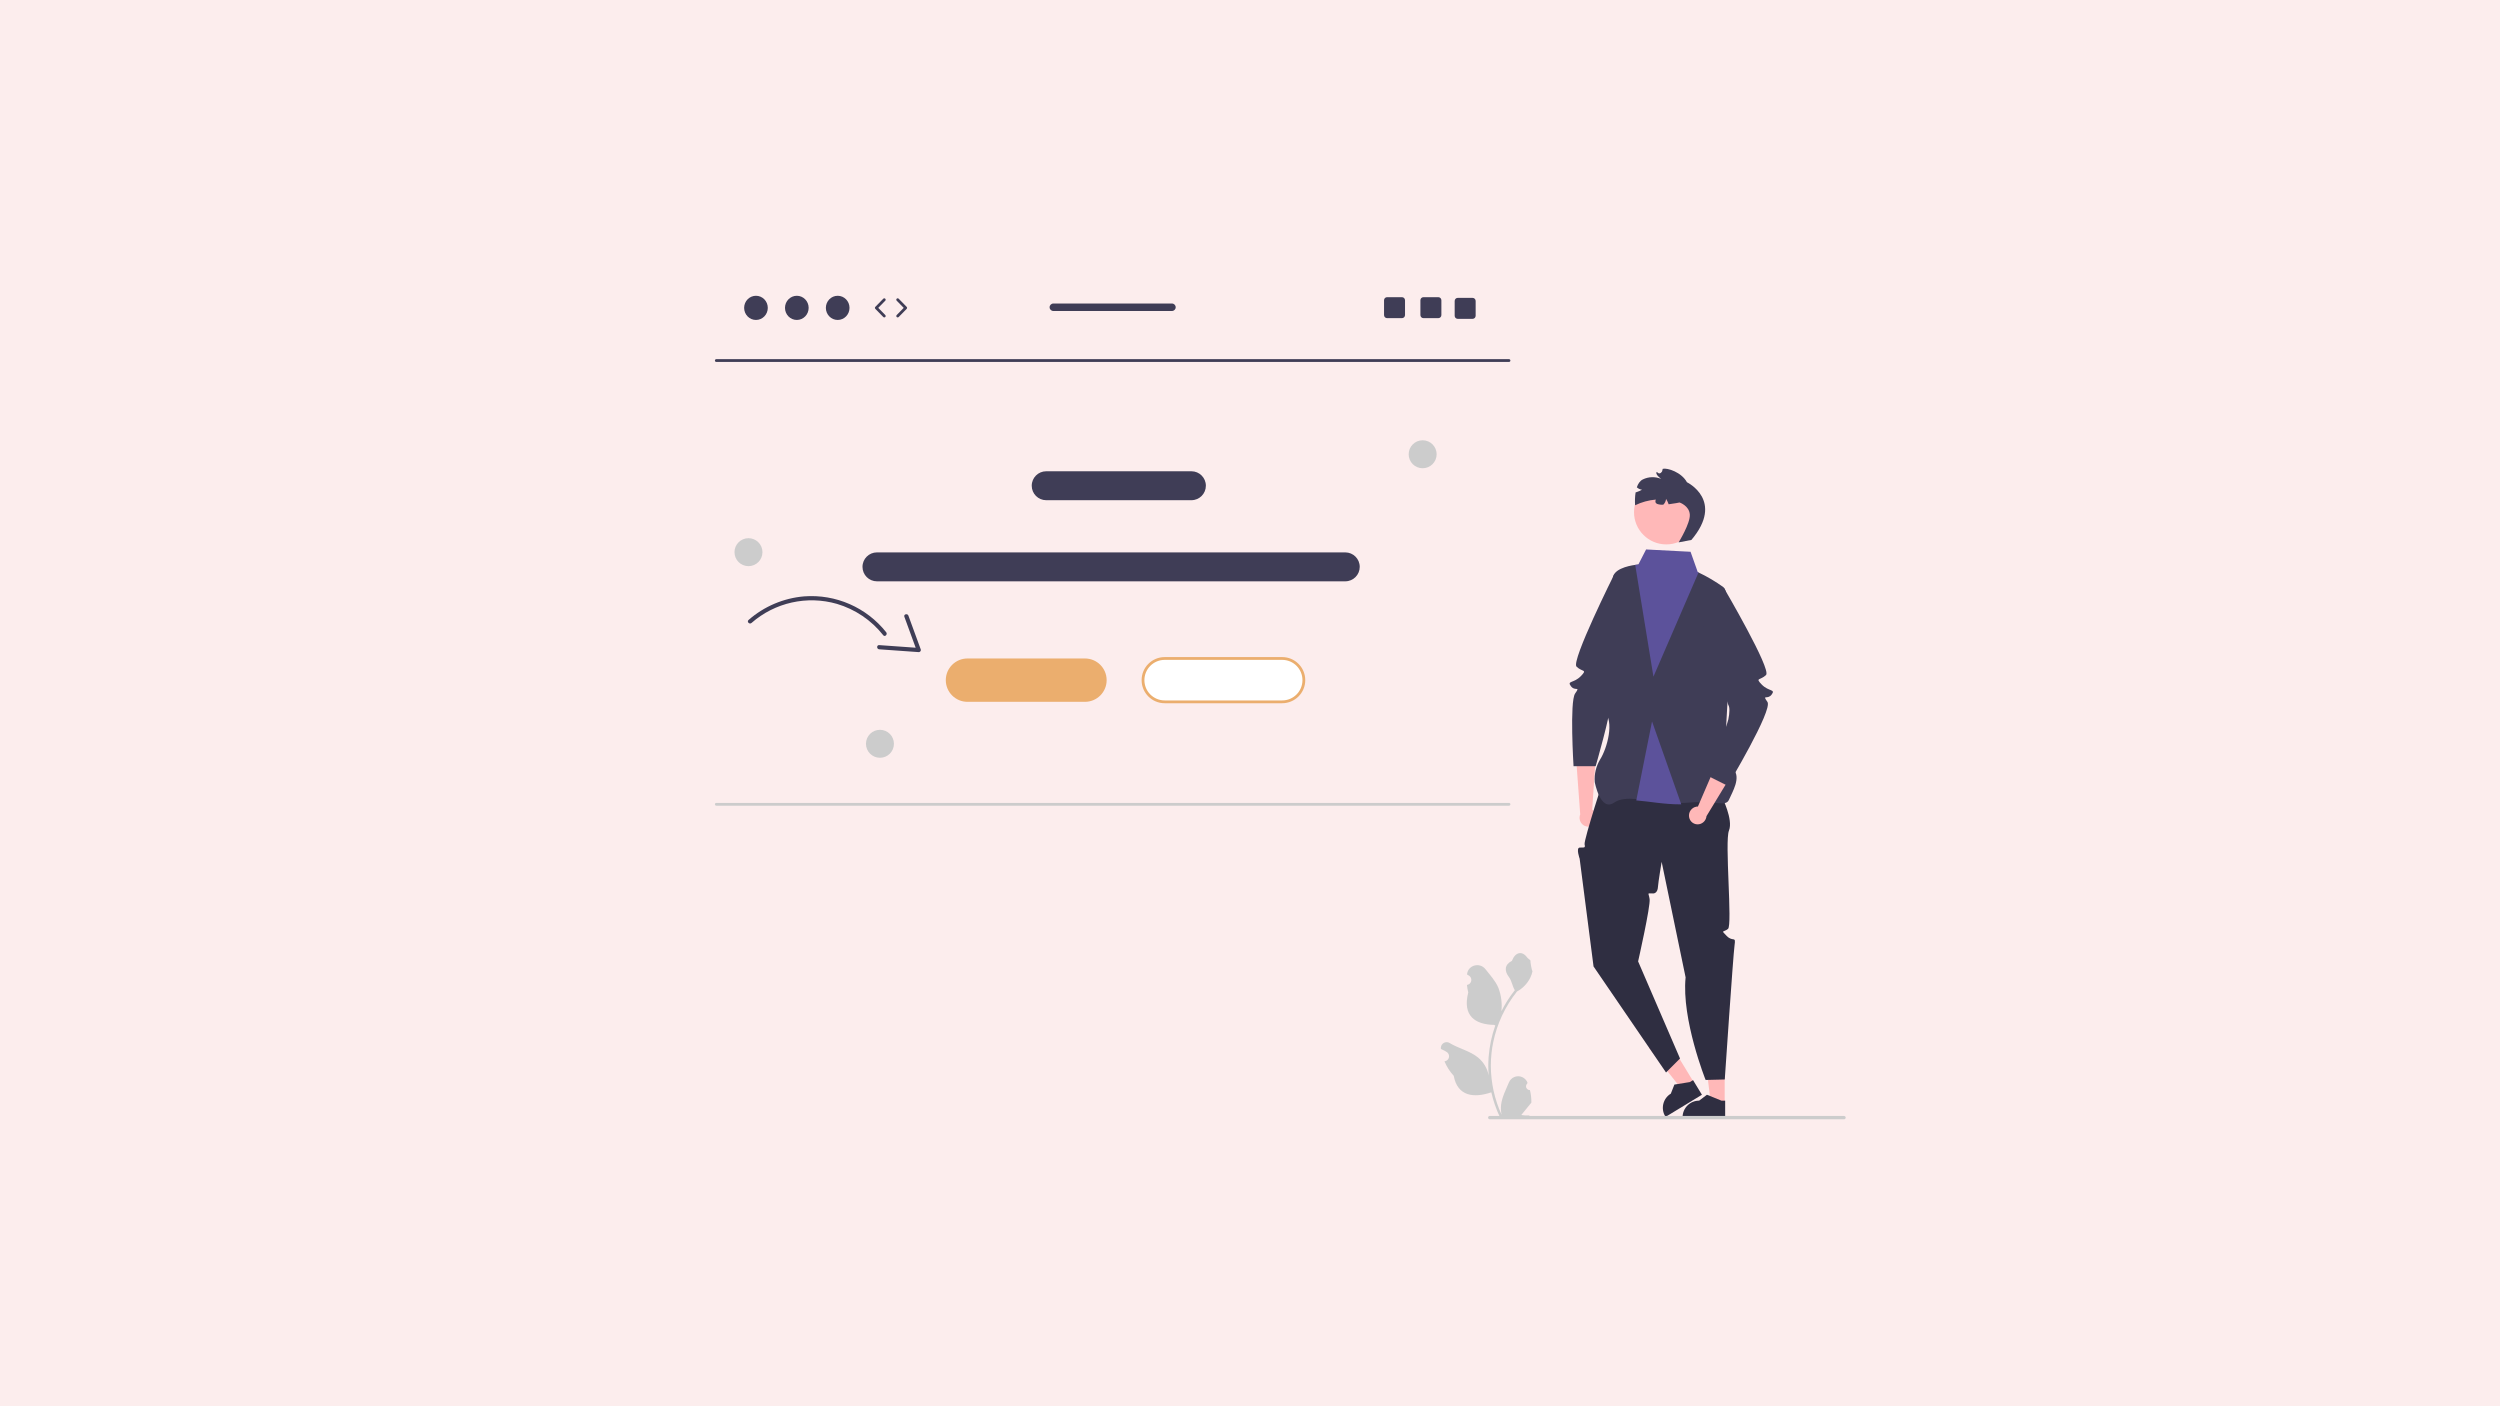 <?xml version="1.0" encoding="utf-8"?>
<!-- Generator: Adobe Illustrator 16.0.0, SVG Export Plug-In . SVG Version: 6.00 Build 0)  -->
<!DOCTYPE svg PUBLIC "-//W3C//DTD SVG 1.1//EN" "http://www.w3.org/Graphics/SVG/1.1/DTD/svg11.dtd">
<svg version="1.1" id="Layer_1" xmlns:x="http://ns.adobe.com/Extensibility/1.0/" xmlns:i="http://ns.adobe.com/AdobeIllustrator/10.0/" xmlns:graph="http://ns.adobe.com/Graphs/1.0/"
	 xmlns="http://www.w3.org/2000/svg" xmlns:xlink="http://www.w3.org/1999/xlink" x="0px" y="0px" width="1920px" height="1080px"
	 viewBox="0 0 1920 1080" enable-background="new 0 0 1920 1080" xml:space="preserve">
<g id="Group">
	<polygon id="Path" fill="#FCEDED" points="1920,1080 1920,0 0,0 0,1080 	"/>
</g>
<g>
	<path fill="#CCCCCC" d="M1174.984,837.174c-1.578,0.074-2.916-1.147-2.99-2.728c-0.037-0.842,0.297-1.659,0.916-2.232l0.197-0.779
		c-0.025-0.063-0.051-0.124-0.078-0.188c-1.654-3.908-6.164-5.735-10.072-4.081c-1.857,0.787-3.332,2.271-4.104,4.134
		c-2.318,5.585-5.27,11.179-5.996,17.082c-0.32,2.61-0.186,5.256,0.398,7.819c-5.445-11.879-8.273-24.79-8.293-37.857
		c0-3.279,0.182-6.557,0.547-9.814c0.301-2.672,0.719-5.325,1.254-7.958c2.92-14.289,9.186-27.682,18.285-39.08
		c4.404-2.402,7.967-6.098,10.205-10.588c0.813-1.614,1.385-3.337,1.703-5.114c-0.496,0.065-1.873-7.502-1.498-7.966
		c-0.691-1.051-1.932-1.573-2.689-2.599c-3.76-5.099-8.941-4.208-11.646,2.721c-5.777,2.916-5.834,7.753-2.287,12.404
		c2.254,2.96,2.564,6.965,4.543,10.133c-0.203,0.26-0.414,0.513-0.619,0.774c-3.721,4.785-6.967,9.926-9.686,15.345
		c0.662-6.071-0.127-12.213-2.303-17.919c-2.205-5.319-6.336-9.798-9.977-14.396c-4.369-5.521-13.332-3.112-14.102,3.888
		c-0.008,0.068-0.016,0.137-0.023,0.204c0.541,0.305,1.07,0.629,1.588,0.972c1.783,1.19,2.262,3.601,1.07,5.383
		c-0.604,0.904-1.561,1.516-2.635,1.681l-0.08,0.012c0.193,1.948,0.533,3.878,1.018,5.775c-4.668,18.053,5.41,24.628,19.801,24.924
		c0.318,0.162,0.627,0.325,0.945,0.48c-2.732,7.742-4.447,15.809-5.1,23.994c-0.369,4.829-0.348,9.681,0.066,14.506l-0.025-0.171
		c-1.043-5.366-3.904-10.208-8.104-13.707c-6.238-5.124-15.049-7.011-21.777-11.129c-2.068-1.329-4.826-0.728-6.154,1.342
		c-0.57,0.888-0.807,1.948-0.668,2.993c0.008,0.06,0.018,0.119,0.027,0.18c1.002,0.409,1.979,0.879,2.924,1.409
		c0.539,0.305,1.07,0.628,1.586,0.971c1.785,1.19,2.264,3.602,1.072,5.385c-0.605,0.904-1.561,1.514-2.637,1.68l-0.078,0.012
		c-0.057,0.008-0.105,0.017-0.162,0.024c1.713,4.092,4.117,7.858,7.109,11.135c2.918,15.759,15.455,17.255,28.865,12.665h0.008
		c1.471,6.394,3.604,12.617,6.361,18.57h22.725c0.08-0.253,0.154-0.514,0.229-0.765c-2.104,0.132-4.215,0.006-6.289-0.376
		c1.686-2.068,3.373-4.154,5.059-6.223c0.037-0.038,0.072-0.08,0.105-0.122c0.855-1.06,1.719-2.109,2.574-3.168v-0.002
		c0.047-3.246-0.326-6.483-1.107-9.635H1174.984z"/>
	<path fill="#FFB8B8" d="M1225.266,632.005c2.18-3.076,1.512-7.329-1.506-9.592c-0.297-0.217-0.613-0.407-0.943-0.572l3.121-47.39
		l-15.877,2.753l3.539,48.212c-1.184,2.922-0.25,6.274,2.275,8.165c2.957,2.169,7.115,1.531,9.285-1.427
		C1225.195,632.104,1225.232,632.056,1225.266,632.005z"/>
	<polygon fill="#FFB8B8" points="1324.553,847.343 1313.916,847.342 1308.857,806.318 1324.555,806.319 	"/>
	<path fill="#2F2E41" d="M1324.926,858.438l-32.707-0.001v-0.414c0.002-7.03,5.701-12.729,12.732-12.73l0,0l5.975-4.532
		l11.146,4.533h2.855L1324.926,858.438z"/>
	<polygon fill="#FFB8B8" points="1300.998,831.488 1291.912,837.016 1266.27,804.595 1279.68,796.438 	"/>
	<path fill="#2F2E41" d="M1307.084,840.773l-27.943,16.995l-0.215-0.354c-3.652-6.007-1.746-13.838,4.26-17.491l0,0l2.75-6.978
		l11.879-1.92l2.439-1.482L1307.084,840.773z"/>
	<path fill="#3F3D56" d="M1158.91,277.975H550.122c-0.593,0-1.074-0.481-1.074-1.074s0.481-1.074,1.074-1.074h608.789
		c0.594,0,1.074,0.481,1.074,1.074S1159.504,277.975,1158.91,277.975z"/>
	<path fill="#3F3D56" d="M1033.146,424.236H673.493c-6.137,0.006-11.106,4.986-11.1,11.123c0.006,6.127,4.972,11.093,11.1,11.1
		h359.654c6.137,0.007,11.117-4.963,11.123-11.1c0.008-6.137-4.963-11.117-11.1-11.123
		C1033.162,424.236,1033.154,424.236,1033.146,424.236z"/>
	<path fill="#3F3D56" d="M914.984,361.932H803.472c-6.137,0.006-11.106,4.986-11.1,11.123c0.006,6.127,4.972,11.093,11.1,11.1
		h111.512c6.137,0.007,11.117-4.963,11.123-11.1c0.007-6.137-4.963-11.117-11.1-11.123C915,361.932,914.991,361.932,914.984,361.932
		z"/>
	<ellipse fill="#3F3D56" cx="580.581" cy="236.44" rx="9.084" ry="9.286"/>
	<ellipse fill="#3F3D56" cx="611.962" cy="236.44" rx="9.085" ry="9.286"/>
	<ellipse fill="#3F3D56" cx="643.344" cy="236.44" rx="9.084" ry="9.286"/>
	<path fill="#3F3D56" d="M679.127,243.78c-0.289,0-0.566-0.116-0.768-0.323l-6.13-6.266c-0.408-0.417-0.408-1.085,0-1.502
		l6.13-6.265c0.419-0.42,1.099-0.421,1.519-0.003c0.415,0.414,0.422,1.083,0.017,1.505l-5.395,5.515l5.395,5.515
		c0.415,0.424,0.407,1.104-0.017,1.519C679.678,243.67,679.408,243.78,679.127,243.78L679.127,243.78z"/>
	<path fill="#3F3D56" d="M689.427,243.78c-0.593,0-1.074-0.481-1.074-1.075c0-0.281,0.11-0.55,0.307-0.75l5.394-5.515l-5.394-5.515
		c-0.419-0.42-0.418-1.1,0.002-1.52c0.42-0.418,1.101-0.417,1.52,0.003c0.005,0.005,0.01,0.009,0.014,0.015l6.129,6.265
		c0.409,0.417,0.409,1.085,0,1.502l-6.129,6.266C689.994,243.664,689.716,243.78,689.427,243.78z"/>
	<path fill="#3F3D56" d="M1104.621,228.229h-11.398c-1.299,0-2.352,1.052-2.352,2.351c0,0,0,0.001,0,0.002v11.408
		c0,1.298,1.051,2.352,2.352,2.353l0,0h11.398c1.301,0.001,2.357-1.051,2.361-2.353v-11.408
		C1106.979,229.28,1105.922,228.228,1104.621,228.229z"/>
	<path fill="#3F3D56" d="M1076.691,228.229h-11.398c-1.299,0-2.352,1.052-2.352,2.351c0,0,0,0.001,0,0.002v11.408
		c0,1.298,1.051,2.352,2.352,2.353l0,0h11.398c1.301,0.001,2.357-1.051,2.363-2.353v-11.408
		C1079.049,229.28,1077.992,228.228,1076.691,228.229z"/>
	<path fill="#3F3D56" d="M1130.939,228.766h-11.398c-1.299,0-2.352,1.052-2.354,2.351c0,0,0,0.001,0,0.002v11.408
		c0,1.298,1.053,2.352,2.354,2.353l0,0h11.398c1.301,0.001,2.357-1.051,2.361-2.353v-11.408
		C1133.297,229.817,1132.24,228.765,1130.939,228.766z"/>
	<path fill="#3F3D56" d="M900.068,233.106h-91.104c-1.584-0.002-2.87,1.28-2.872,2.864c-0.002,1.584,1.281,2.87,2.865,2.872
		c0.002,0,0.004,0,0.007,0h91.104c1.584-0.002,2.866-1.288,2.865-2.872C902.931,234.389,901.648,233.107,900.068,233.106z"/>
	<path fill="#EBAE6E" d="M833.252,505.708h-90.233c-9.196,0-16.65,7.454-16.65,16.65s7.455,16.65,16.65,16.65h90.233
		c9.196,0,16.65-7.455,16.65-16.65S842.448,505.708,833.252,505.708z"/>
	<path fill="#FFFFFF" d="M984.717,505.708h-90.234c-9.196,0-16.65,7.454-16.65,16.65s7.454,16.65,16.65,16.65h90.234
		c9.193,0,16.65-7.455,16.65-16.65S993.91,505.708,984.717,505.708z"/>
	<path fill="#EBAE6E" d="M984.715,540.083h-90.233c-9.789,0-17.724-7.936-17.724-17.725s7.935-17.724,17.724-17.724h90.233
		c9.789,0,17.725,7.935,17.725,17.724S994.504,540.083,984.715,540.083z M894.481,506.782c-8.602,0-15.576,6.973-15.576,15.576
		s6.974,15.576,15.576,15.576h90.233c8.604,0,15.576-6.974,15.576-15.576s-6.973-15.576-15.576-15.576H894.481z"/>
	<path fill="#CCCCCC" d="M1158.91,618.779H550.122c-0.593,0-1.074-0.48-1.074-1.074s0.481-1.074,1.074-1.074h608.789
		c0.594,0,1.074,0.48,1.074,1.074S1159.504,618.779,1158.91,618.779z"/>
	<circle fill="#CCCCCC" cx="574.829" cy="424.068" r="10.742"/>
	<circle fill="#CCCCCC" cx="1092.598" cy="348.873" r="10.742"/>
	<circle fill="#CCCCCC" cx="675.804" cy="571.234" r="10.742"/>
	<path fill="#3F3D56" d="M574.879,476.15c11.931-10.439,26.884-16.793,42.679-18.137c24.292-1.849,47.916,8.48,63.053,27.568
		c1.27,1.612-0.996,3.908-2.278,2.278c-9.087-11.497-21.504-19.905-35.554-24.074c-22.94-6.6-47.663-1.083-65.621,14.643
		C575.606,479.794,573.318,477.524,574.879,476.15L574.879,476.15z"/>
	<path fill="#3F3D56" d="M697.657,472.816l9.499,25.979c0.232,0.864-0.28,1.752-1.145,1.984c-0.133,0.036-0.271,0.055-0.409,0.055
		l-30.39-2.166c-2.057-0.146-2.073-3.371,0-3.223l30.39,2.166l-1.554,2.04l-9.499-25.979
		C693.836,471.722,696.95,470.881,697.657,472.816L697.657,472.816z"/>
	<path fill="#2F2E41" d="M1322.479,612.055c0,0,8.793,17.469,5.371,25.781c-3.42,8.313,2.805,72.706-0.746,75.562
		s-5.836,0.571-0.934,5.473c4.902,4.902,7.051-0.469,5.977,7.051s-7.52,103.124-7.52,103.124l-14.711,0.367
		c0,0-18.59-46.558-15.367-78.784l-18.4-88.748c0,0-2.652,15.812-2.867,19.516c-0.217,3.705-2.365,4.779-3.439,4.779
		c-5.375,0-3.721-0.955-2.934,4.356c0.785,5.312-8.836,47.829-8.836,47.829l32.18,74.571l-10.742,10.742l-55.664-81.423
		l-10.674-82.779c0,0-2.959-8.306,0-8.525c2.961-0.22,4.635,0.719,3.797-2.436c-0.836-3.155,16.352-55.792,16.352-55.792
		L1322.479,612.055z"/>
	<path fill="#3F3D56" d="M1327.85,614.203c-2.48,5.746-10.936,0.483-30.078,2.148c-2.211,0.193-4.393,0.289-6.563,0.312
		c-12.836,0.14-24.836-2.299-34.547-3.019c-6.994-0.526-12.805-0.161-16.896,2.707c-10.742,7.52-14.996-15.748-14.996-15.748
		c-0.459-6.151,1.029-12.293,4.254-17.553c5.371-8.594,10.871-29.014,3.223-36.523c-7.648-7.508-8.465-19.325-5.371-22.558
		c3.094-3.233,13.254-67.89,11.816-78.417c-1.139-8.304,11.686-10.968,17.143-11.72c1.463-0.204,2.396-0.269,2.396-0.269
		l12.686,2.321l18.262,3.223l14.707,0.279c0,0,0.203,0.097,0.59,0.269c6.691,3.165,13.076,6.938,19.078,11.269
		c8.68,6.542,2.268,104.188,2.268,104.188s-1.193,29.079,5.252,35.459S1330.33,608.456,1327.85,614.203z"/>
	<path fill="#3F3D56" d="M1264.471,439.982l-24.705,1.074c0,0-33.301,66.601-29.004,70.898s8.686,1.858,3.268,7.375
		c-5.416,5.517-10.787,3.368-7.564,7.665s7.52-0.538,3.223,5.639s-1.209,55.79-1.209,55.79h16.994c0,0,12.01-41.678,11.004-46.719
		c-1.008-5.042-1.143-9.351,0-10.956C1237.617,529.142,1264.471,439.982,1264.471,439.982z"/>
	<circle fill="#FFB8B8" cx="1279.695" cy="393.338" r="24.767"/>
	<path fill="#3F3D56" d="M1298.996,414.668l-9.818,1.88c0,0,9.131-14.738,8.594-21.484c-0.537-6.746-7.885-9.163-7.885-9.163
		s-4.07,0.881-8.357,1.375c-0.512-1.445-1.178-2.832-1.986-4.136c-0.16,1.684-0.904,3.258-2.105,4.448
		c-1.57,0.135-3.152-0.048-4.65-0.537c-1.697-0.774-1.666-2.117-1.107-3.374c-5.531,0.457-10.932,1.939-15.92,4.373
		c-0.246-3.298-0.121-6.613,0.377-9.883c0.234-0.064,0.471-0.14,0.707-0.215c1.465-0.463,2.875-1.079,4.213-1.837
		c-1.486-0.197-2.877-0.85-3.975-1.869c0.9-2.643,2.34-4.931,4.607-6.048c4.426-2.164,9.57-2.301,14.104-0.376
		c0,0-5.252-3.835-3.318-5.403c0.129,0.129,0.258,0.247,0.396,0.365c0.184,0.15,0.387,0.312,0.58,0.462
		c1.193,0.966,2.977-0.398,3.213-1.858c0.025-0.184,0.061-0.367,0.105-0.548c0.033-0.15,0.076-0.301,0.119-0.44
		c0.037-0.124,0.08-0.246,0.129-0.365c3.578-0.859,14.395,2.631,18.551,10.323C1295.57,370.357,1324.627,384.322,1298.996,414.668z"
		/>
	<path fill="#FFB8B8" d="M1297.199,627.35c-0.541-3.732,1.988-7.215,5.703-7.857c0.365-0.057,0.732-0.084,1.102-0.08l18.783-43.62
		l12.887,9.674l-25.088,41.323c-0.275,3.142-2.633,5.702-5.74,6.235c-3.623,0.587-7.033-1.873-7.619-5.494
		C1297.217,627.469,1297.207,627.409,1297.199,627.35z"/>
	<path fill="#3F3D56" d="M1299.383,450.724l24.707,1.074c0,0,36.523,62.304,32.227,66.601s-8.686,1.858-3.27,7.375
		c5.418,5.517,10.789,3.368,7.566,7.665s-7.52-0.538-3.223,5.639c4.297,6.176-30.615,64.383-30.615,64.383l-15.039-7.52
		c0,0,14.635-38.455,15.643-43.497s1.141-9.35,0-10.955C1326.238,539.884,1299.383,450.724,1299.383,450.724z"/>
	<path fill="#5C529B" d="M1304.475,439.655l-34.633,80.018l-14.008-85.84c1.463-0.204,2.396-0.269,2.396-0.269l5.963-11.58
		l34.148,1.772l5.543,15.63C1303.885,439.386,1304.088,439.483,1304.475,439.655z"/>
	<path fill="#5C529B" d="M1291.209,617.737c-12.836,0.14-24.836-2.299-34.547-3.019l12.105-60.672L1291.209,617.737z"/>
	<path fill="#CCCCCC" d="M1142.857,858.334c-0.002,0.704,0.566,1.275,1.27,1.278c0.004,0,0.006,0,0.008,0h272.088
		c0.705,0,1.277-0.572,1.277-1.278s-0.572-1.278-1.277-1.278h-272.088c-0.703-0.002-1.275,0.567-1.277,1.271
		C1142.857,858.329,1142.857,858.331,1142.857,858.334z"/>
</g>
</svg>
